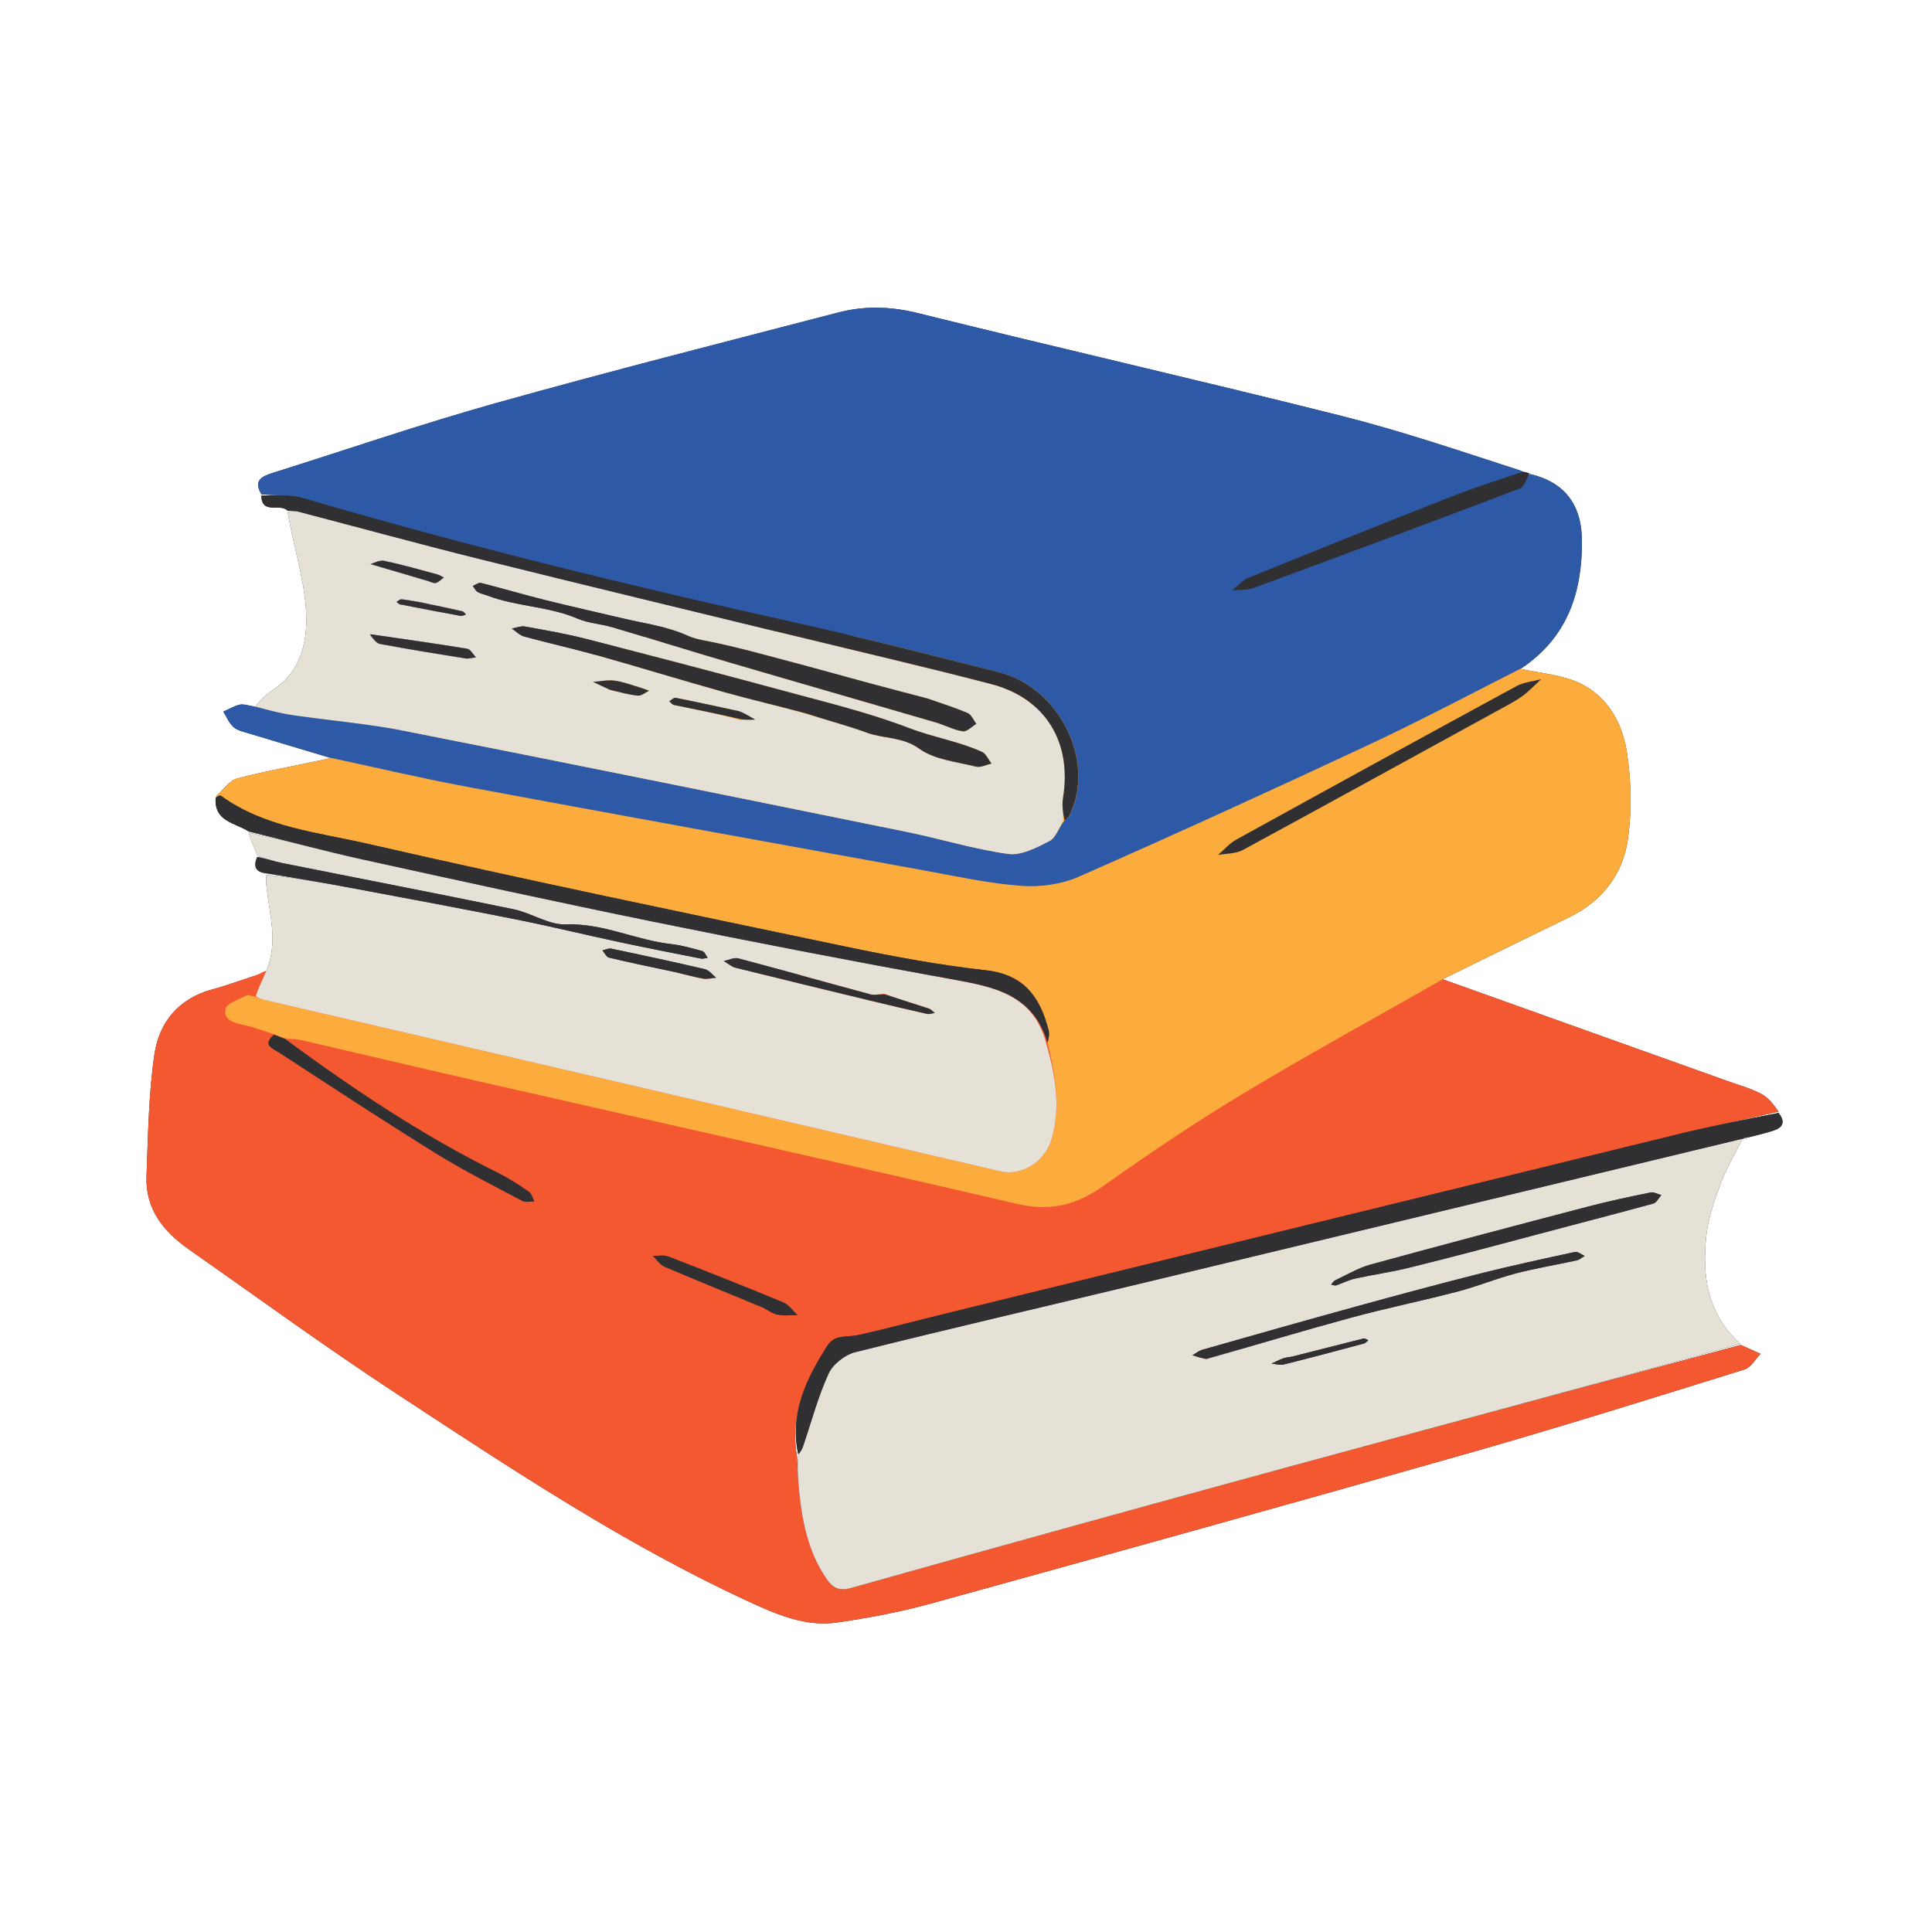 <svg version="1.0" preserveAspectRatio="xMidYMid meet" height="500" viewBox="0 0 375 375" zoomAndPan="magnify" width="500" xmlns:xlink="http://www.w3.org/1999/xlink" xmlns="http://www.w3.org/2000/svg"><defs><clipPath id="0a2b7228e4"><path clip-rule="nonzero" d="M 43 59.34 L 308 59.34 L 308 173 L 43 173 Z M 43 59.34"></path></clipPath><clipPath id="355ad282b9"><path clip-rule="nonzero" d="M 28.023 129 L 346 129 L 346 315.84 L 28.023 315.84 Z M 28.023 129"></path></clipPath><clipPath id="19a9eb41ae"><path clip-rule="nonzero" d="M 28.023 188 L 346 188 L 346 315.84 L 28.023 315.84 Z M 28.023 188"></path></clipPath><clipPath id="f15234cd0a"><path clip-rule="nonzero" d="M 43 59.34 L 308 59.34 L 308 173 L 43 173 Z M 43 59.34"></path></clipPath></defs><g clip-path="url(#0a2b7228e4)"><path fill-rule="nonzero" fill-opacity="1" d="M 45.355 141.152 C 46.156 141.84 47.391 142.074 48.461 142.398 C 53.625 143.969 58.801 145.508 63.98 147.055 C 72.941 148.969 81.863 151.086 90.863 152.758 C 120.238 158.23 149.641 163.551 179.035 168.887 C 185.379 170.039 191.723 171.453 198.125 171.941 C 201.824 172.227 205.977 171.668 209.352 170.188 C 228.156 161.918 246.844 153.371 265.457 144.668 C 275.43 140.008 285.18 134.855 295.379 129.668 C 304.309 123.629 307.027 115.012 307.059 105.293 C 307.086 97.852 303.629 93.574 296.973 92.004 C 296.312 92.977 295.855 94.496 294.953 94.84 C 294.895 94.863 294.836 94.883 294.773 94.906 C 294.836 94.883 294.895 94.863 294.953 94.84 C 295.855 94.496 296.312 92.977 296.848 91.906 C 296.402 91.723 296.09 91.625 295.488 91.582 C 290.66 93.219 286.059 94.68 281.578 96.441 C 286.059 94.688 290.652 93.219 295.316 91.398 C 283.727 87.652 272.133 83.684 260.293 80.707 C 232.938 73.832 205.43 67.547 178.074 60.754 C 172.805 59.453 167.754 59.336 162.652 60.668 C 140.5 66.434 118.309 72.062 96.27 78.238 C 81.762 82.305 67.492 87.207 53.117 91.734 C 51.023 92.391 49.035 93.133 50.754 95.953 C 52.691 96.121 54.691 96.066 56.613 96.285 C 54.684 96.082 52.668 96.188 50.719 96.199 C 50.852 100.016 54.332 97.555 55.844 99.152 C 56.688 99.188 57.277 99.137 57.816 99.277 C 69.555 102.344 81.254 105.551 93.023 108.48 C 113.184 113.5 133.387 118.344 153.57 123.262 C 166.504 126.41 179.48 129.418 192.359 132.77 C 201.629 135.188 206.738 142.027 206.672 150.953 C 206.734 142.027 201.617 135.191 192.359 132.781 C 179.48 129.43 166.508 126.43 153.57 123.273 C 133.387 118.359 113.184 113.512 93.023 108.492 C 81.254 105.562 69.555 102.355 57.816 99.289 C 57.277 99.152 56.688 99.203 55.844 99.43 C 56.883 105.715 58.867 111.68 59.344 117.762 C 59.832 123.961 58.781 130.238 52.68 134.117 C 51.465 134.887 50.469 135.996 49.547 137.133 C 51.258 137.602 52.871 138.043 54.473 138.387 C 52.855 138.043 51.176 137.598 49.262 137.125 C 48 136.879 47.168 136.613 46.441 136.797 C 45.367 137.07 44.371 137.668 43.344 138.125 C 43.996 139.156 44.473 140.395 45.355 141.152 Z M 243.348 114.117 C 242.07 114.586 240.566 114.445 239.164 114.586 C 240.562 114.445 242.066 114.586 243.348 114.117 C 243.535 114.047 243.723 113.977 243.91 113.91 C 243.723 113.977 243.535 114.047 243.348 114.117 Z M 101.742 123.543 C 106.477 124.832 111.27 125.895 115.992 127.223 C 124.254 129.551 132.461 132.078 140.73 134.391 C 145.828 135.816 151 137 156.328 138.438 C 160.449 139.777 164.434 140.82 168.301 142.227 C 171.602 143.422 175.172 142.977 178.445 145.336 C 181.41 147.473 185.684 147.855 189.43 148.805 C 189.543 148.832 189.66 148.848 189.777 148.852 C 189.656 148.848 189.539 148.832 189.426 148.805 C 185.68 147.855 181.402 147.473 178.438 145.336 C 175.168 142.984 171.598 143.43 168.293 142.227 C 164.434 140.828 160.449 139.785 156.52 138.582 C 151 137 145.828 135.816 140.723 134.391 C 132.453 132.078 124.246 129.551 115.984 127.223 C 111.266 125.895 106.469 124.832 101.738 123.543 C 100.867 123.305 100.145 122.535 99.348 122.008 C 100.172 121.867 101.027 121.5 101.805 121.598 C 101.031 121.508 100.172 121.867 99.355 122.008 C 100.148 122.531 100.875 123.305 101.742 123.543 Z M 105.098 122.184 C 107.551 122.633 109.996 123.117 112.418 123.695 C 109.992 123.121 107.551 122.633 105.098 122.184 Z M 146.582 139.676 C 145.707 139.188 144.859 138.652 143.957 138.238 C 143.359 137.973 142.672 137.871 142.023 137.73 C 138.398 136.949 134.77 136.148 131.125 135.441 C 130.777 135.371 130.316 135.871 129.902 136.113 C 129.902 136.113 129.902 136.109 129.898 136.109 C 130.312 135.875 130.777 135.363 131.125 135.434 C 134.77 136.141 138.398 136.941 142.023 137.723 C 142.68 137.863 143.359 137.965 143.957 138.234 C 144.863 138.645 145.715 139.188 146.59 139.676 C 146.586 139.676 146.586 139.676 146.582 139.676 Z M 145.992 139.699 C 145.25 139.727 144.504 139.754 143.758 139.777 C 140.387 138.84 137.129 138.137 133.902 137.473 C 137.125 138.125 140.363 138.789 143.656 139.574 C 144.48 139.711 145.242 139.715 145.992 139.699 Z M 125.98 134.07 C 125.418 133.867 124.867 133.633 124.293 133.469 C 122.633 132.984 120.996 132.344 119.301 132.113 C 117.938 131.93 116.512 132.254 115.113 132.348 C 115.109 132.348 115.105 132.344 115.102 132.344 C 116.504 132.25 117.934 131.926 119.301 132.109 C 120.996 132.336 122.633 132.98 124.293 133.465 C 124.871 133.629 125.422 133.863 125.988 134.066 C 125.984 134.07 125.984 134.07 125.98 134.07 Z M 122.039 134.75 C 120.891 134.523 119.75 134.23 118.602 133.992 C 118.52 133.953 118.445 133.918 118.363 133.879 C 119.676 134.199 120.871 134.516 122.039 134.75 Z M 203.691 163.246 C 204.934 162.605 205.508 160.645 206.379 159.285 C 206.355 158 206.152 156.688 206.262 155.434 C 206.156 156.695 206.387 157.996 206.617 159.242 C 207.125 158.859 207.469 158.559 207.641 158.164 C 212.125 148.797 207.059 136.867 198.039 132.086 C 207.07 136.855 212.148 148.801 207.668 158.18 C 207.48 158.559 207.141 158.859 206.633 159.242 C 205.512 160.645 204.949 162.598 203.703 163.242 C 202.305 163.965 200.746 164.777 199.199 165.285 C 200.742 164.773 202.297 163.965 203.691 163.246 Z M 187.289 138.188 C 186.977 138.055 186.66 137.926 186.344 137.805 C 186.66 137.926 186.977 138.055 187.289 138.188 Z M 185.508 137.488 C 185.168 137.359 184.82 137.234 184.473 137.109 C 184.82 137.234 185.168 137.359 185.508 137.488 Z M 179.895 135.543 C 176.785 134.723 173.836 133.957 170.926 133.184 C 173.883 133.965 176.844 134.734 179.797 135.512 C 179.832 135.523 179.863 135.531 179.895 135.543 Z M 91.773 113.723 C 92.078 114.125 92.309 114.652 92.707 114.891 C 93.27 115.234 93.969 115.344 94.598 115.586 C 100.258 117.754 106.488 117.652 112.109 120.07 C 114.219 120.977 116.652 121.086 118.879 121.746 C 126.438 123.98 133.953 126.348 141.516 128.566 C 154.848 132.477 168.207 136.305 181.543 140.199 C 183.348 140.727 185.055 141.66 186.887 141.949 C 187.656 142.074 188.621 141.031 189.5 140.516 C 188.625 141.031 187.66 142.074 186.879 141.953 C 185.051 141.66 183.34 140.734 181.535 140.203 C 168.199 136.312 154.844 132.484 141.512 128.57 C 133.953 126.352 126.434 123.988 118.875 121.754 C 116.645 121.094 114.211 120.977 112.102 120.074 C 106.477 117.66 100.25 117.762 94.594 115.59 C 93.965 115.352 93.266 115.242 92.699 114.898 C 92.301 114.656 92.07 114.129 91.766 113.727 C 91.77 113.727 91.773 113.727 91.773 113.723 Z M 92.387 127.594 C 91.703 127.676 90.992 127.91 90.332 127.801 C 84.797 126.918 79.266 126.016 73.758 124.992 C 73.062 124.863 72.496 124.023 71.867 123.516 C 71.871 123.336 71.867 123.219 71.867 123.137 C 78.199 124.023 84.453 124.898 90.672 125.914 C 91.32 126.023 91.824 127.016 92.387 127.594 Z M 90.465 119.262 C 90.121 119.363 89.754 119.605 89.441 119.547 C 85.516 118.828 81.598 118.078 77.68 117.309 C 77.418 117.258 77.207 116.992 76.973 116.824 C 77.285 116.648 77.613 116.297 77.914 116.324 C 79.094 116.438 80.27 116.668 81.453 116.855 C 84.582 117.531 87.16 118.059 89.738 118.637 C 90.012 118.703 90.223 119.043 90.465 119.262 Z M 74.629 108.867 C 78.059 109.602 81.445 110.574 84.836 111.484 C 85.293 111.605 85.707 111.883 86.145 112.094 C 85.637 112.469 85.172 112.996 84.609 113.156 C 84.168 113.277 83.605 112.945 83.098 112.793 C 79.438 111.707 75.773 110.617 72.113 109.531 C 72.656 109.238 73.727 108.672 74.629 108.867 Z M 56.109 138.695 C 55.848 138.652 55.586 138.605 55.32 138.555 C 55.582 138.605 55.848 138.652 56.109 138.695 Z M 56.109 138.695" fill="#303033"></path></g><path fill-rule="nonzero" fill-opacity="1" d="M 49.625 193.395 C 50.254 193.719 50.668 193.93 51.098 194.031 C 80.461 200.867 109.824 207.691 139.188 214.527 C 157.496 218.797 175.809 223.07 194.113 227.352 C 198.336 228.344 202.82 225.484 204.086 221.18 C 205.953 214.797 204.828 208.625 203.055 202.465 C 200.504 192.84 192.625 191.492 184.445 190.016 C 165.266 186.543 146.129 182.836 127.027 178.949 C 108.043 175.082 89.117 170.941 70.195 166.785 C 62.93 165.188 55.754 163.195 48.297 161.633 C 48.742 163.316 49.426 164.762 50.105 166.203 C 51.309 166.547 52.496 166.961 53.707 167.273 C 52.492 166.965 51.273 166.578 49.922 166.34 C 49.148 168.152 49.543 169.281 51.734 169.52 C 57.398 170.426 62.789 171.336 68.164 172.344 C 78.828 174.34 89.5 176.324 100.137 178.449 C 106.887 179.797 113.582 181.43 120.32 182.875 C 125.551 183.992 130.801 185.016 136.047 186.055 C 136.148 186.074 136.25 186.078 136.355 186.074 C 136.246 186.078 136.141 186.074 136.035 186.055 C 130.789 185.016 125.535 183.992 120.309 182.875 C 113.578 181.43 106.875 179.797 100.125 178.449 C 89.484 176.324 78.816 174.34 68.152 172.344 C 62.777 171.332 57.387 170.426 51.727 169.805 C 51.551 170.797 51.668 171.457 51.738 172.121 C 52.297 177.613 54.133 183.137 51.512 188.84 C 50.832 190.473 50.125 191.855 49.625 193.395 Z M 181.453 196.617 C 181.066 196.324 180.719 195.906 180.277 195.758 C 179.883 195.629 179.48 195.5 179.082 195.371 C 179.48 195.5 179.883 195.629 180.277 195.758 C 180.719 195.906 181.066 196.324 181.453 196.617 Z M 143.312 186.027 C 151.902 188.301 160.449 190.715 169.023 193.02 C 169.812 193.227 170.738 192.941 171.598 192.891 C 173.551 193.59 175.352 194.176 177.086 194.73 C 175.371 194.188 173.625 193.637 171.801 193.023 C 170.734 192.941 169.812 193.227 169.023 193.02 C 160.449 190.715 151.902 188.301 143.312 186.027 C 142.48 185.805 141.445 186.352 140.5 186.543 C 141.441 186.352 142.48 185.805 143.312 186.027 Z M 136.48 189.961 C 135.82 189.844 135.164 189.695 134.508 189.535 C 135.172 189.691 135.824 189.84 136.48 189.953 C 137.285 190.094 138.152 189.848 138.996 189.773 C 138.996 189.777 139 189.777 139 189.781 C 138.156 189.852 137.285 190.098 136.48 189.961 Z M 109.852 179.434 C 110.297 179.418 110.742 179.414 111.184 179.422 C 110.742 179.414 110.301 179.418 109.855 179.434 C 109.852 179.434 109.852 179.434 109.852 179.434 Z M 116.941 184.469 C 117.352 184.953 117.695 185.742 118.195 185.863 C 121.043 186.547 123.914 187.168 126.867 187.797 C 123.855 187.164 121.016 186.547 118.195 185.871 C 117.691 185.75 117.355 184.953 116.938 184.469 C 116.938 184.469 116.941 184.469 116.941 184.469 Z M 116.941 184.469" fill="#303033"></path><g clip-path="url(#355ad282b9)"><path fill-rule="nonzero" fill-opacity="1" d="M 345.211 216.023 C 338.641 217.32 332.324 218.547 326.09 220.066 C 278.02 231.801 229.965 243.594 181.906 255.371 C 176.746 256.637 171.621 258.035 166.441 259.164 C 164.746 259.527 162.895 259.156 161.465 260.254 C 162.898 259.148 164.746 259.523 166.445 259.156 C 171.637 258.031 176.754 256.633 181.91 255.367 C 229.965 243.586 278.027 231.797 326.094 220.062 C 332.332 218.543 338.645 217.312 345.211 215.762 C 344.305 214.473 343.262 213.059 341.867 212.328 C 339.781 211.234 337.457 210.605 335.227 209.801 C 316.84 203.227 298.453 196.656 280.066 190.086 C 273.781 193.664 267.465 197.184 261.164 200.738 C 267.496 197.16 273.875 193.594 280.27 189.934 C 288.547 185.844 296.605 181.926 304.66 177.996 C 310.934 174.938 314.953 169.754 315.938 163.09 C 316.77 157.461 316.645 151.492 315.754 145.863 C 314.879 140.312 311.996 135.109 306.59 132.586 C 303.184 130.996 299.195 130.676 295.246 129.863 C 285.18 134.867 275.43 140.016 265.457 144.676 C 246.844 153.375 228.156 161.926 209.352 170.191 C 205.977 171.676 201.824 172.234 198.125 171.949 C 191.723 171.457 185.379 170.047 179.035 168.895 C 149.633 163.551 120.238 158.234 90.863 152.766 C 81.863 151.086 72.941 148.969 63.77 147.227 C 57.723 148.582 51.836 149.578 46.074 151.086 C 44.484 151.492 43.285 153.375 41.906 154.586 C 42.102 154.562 42.336 154.492 42.539 154.457 C 42.332 154.516 42.086 154.648 41.855 154.828 C 41.527 159.496 45.578 159.648 48.273 161.391 C 55.762 163.191 62.945 165.18 70.211 166.777 C 89.129 170.938 108.059 175.078 127.043 178.945 C 146.141 182.836 165.285 186.539 184.457 190.012 C 192.625 191.492 200.496 192.84 203.328 202.387 C 203.523 201.742 203.645 201.117 203.621 200.535 C 203.652 201.125 203.527 201.754 203.336 202.406 C 204.832 208.641 205.957 214.812 204.09 221.199 C 202.828 225.504 198.344 228.355 194.117 227.367 C 175.809 223.082 157.504 218.809 139.191 214.547 C 109.828 207.711 80.469 200.887 51.105 194.051 C 50.668 193.945 50.258 193.738 49.332 193.406 C 48.488 193.227 48.074 193.082 47.82 193.223 C 46.398 194.023 44.086 194.66 43.805 195.785 C 43.742 196.047 43.715 196.289 43.727 196.508 C 43.715 196.281 43.738 196.035 43.805 195.766 C 44.086 194.641 46.398 194.004 47.82 193.203 C 48.066 193.062 48.48 193.211 49.121 193.227 C 50.125 191.859 50.836 190.48 51.258 188.891 C 47.762 189.809 44.613 191.137 41.344 192 C 34.719 193.742 30.895 198.375 29.973 204.637 C 28.828 212.441 28.742 220.418 28.438 228.328 C 28.195 234.605 31.688 239 36.527 242.398 C 50.09 251.918 63.496 261.688 77.355 270.762 C 99.281 285.133 121.129 299.664 145.016 310.719 C 150.613 313.305 156.301 315.852 162.621 314.91 C 168.656 314.012 174.703 312.898 180.578 311.277 C 215.648 301.59 250.703 291.848 285.695 281.875 C 303.426 276.816 321.027 271.273 338.641 265.805 C 339.859 265.422 340.703 263.82 341.727 262.781 C 340.441 262.203 339.152 261.629 337.871 261.051 C 314.816 267.262 291.754 273.438 268.707 279.668 C 291.75 273.426 314.797 267.219 337.781 260.844 C 331.379 254.977 330.32 247.574 331.207 239.77 C 331.594 236.332 332.781 232.93 334.016 229.66 C 335.145 226.668 336.812 223.891 338.246 221.02 C 338.258 221.016 338.27 221.012 338.285 221.008 C 338.32 220.996 338.398 221.008 338.402 221.008 C 338.555 220.863 338.742 220.801 339.352 220.762 C 341.254 220.285 342.785 219.922 344.273 219.434 C 346.02 218.859 346.621 217.773 345.211 216.023 Z M 265.578 260.148 C 265.559 260.164 265.543 260.18 265.523 260.195 C 265.543 260.18 265.559 260.164 265.578 260.148 Z M 234.316 263.785 C 234.254 263.773 234.199 263.762 234.137 263.75 C 243.699 261.07 252.961 258.277 262.297 255.742 C 252.934 258.285 243.641 261.09 234.316 263.785 Z M 257.375 261.652 C 255.25 262.191 253.102 262.742 250.895 263.297 C 250.836 263.309 250.785 263.316 250.73 263.324 C 253.035 262.75 255.23 262.195 257.375 261.652 Z M 246.805 264.684 C 247.621 264.742 248.496 265.012 249.254 264.824 C 254.438 263.531 259.602 262.145 264.766 260.766 C 264.863 260.738 264.953 260.684 265.039 260.621 C 264.949 260.688 264.859 260.746 264.758 260.773 C 259.598 262.152 254.434 263.539 249.25 264.828 C 248.488 265.02 247.617 264.746 246.793 264.691 C 246.797 264.688 246.801 264.688 246.805 264.684 Z M 258.375 249.344 C 258.703 249.395 259.07 249.57 259.348 249.484 C 260.582 249.074 261.75 248.445 263 248.172 C 266.457 247.41 269.973 246.926 273.402 246.078 C 276.93 245.211 280.453 244.312 283.988 243.395 C 280.438 244.32 276.922 245.215 273.402 246.086 C 269.973 246.934 266.457 247.414 263 248.18 C 261.75 248.457 260.574 249.09 259.348 249.488 C 259.07 249.586 258.699 249.398 258.371 249.348 C 258.371 249.348 258.371 249.344 258.375 249.344 Z M 233.371 261.992 C 233.371 261.992 233.371 261.992 233.367 261.992 C 233.371 261.992 233.371 261.992 233.371 261.992 C 238.391 260.566 243.414 259.137 248.438 257.719 C 243.414 259.137 238.391 260.566 233.371 261.992 Z M 231.961 263.219 C 231.789 263.164 231.625 263.113 231.457 263.062 C 231.461 263.059 231.465 263.059 231.465 263.059 C 231.465 263.059 231.461 263.059 231.457 263.062 C 231.625 263.113 231.793 263.164 231.961 263.219 Z M 253.836 158.125 C 265.914 151.531 277.996 144.875 290.223 138.188 C 291.531 137.461 292.758 136.824 293.91 136.137 C 292.777 136.816 291.598 137.434 290.457 138.098 C 278.062 144.852 265.93 151.523 253.836 158.125 Z M 244.016 163.473 C 247.004 161.852 249.988 160.23 252.969 158.598 C 249.984 160.227 247 161.852 244.016 163.473 Z M 239.957 162.961 C 258.051 152.977 276.172 143.043 294.336 133.176 C 295.762 132.406 297.52 132.266 299.125 131.836 C 297.52 132.27 295.766 132.41 294.344 133.176 C 276.18 143.043 258.059 152.977 239.965 162.961 C 238.629 163.699 237.59 164.945 236.406 165.957 C 236.406 165.957 236.402 165.957 236.398 165.957 C 237.582 164.945 238.629 163.691 239.957 162.961 Z M 101.355 233.098 C 95.754 230.117 90.07 227.266 84.684 223.93 C 74.387 217.543 64.258 210.895 54.109 204.277 C 53.035 203.574 50.75 202.883 53.148 200.828 C 52.359 200.531 51.523 200.211 50.664 199.91 C 51.574 200.211 52.48 200.531 53.398 200.816 C 53.961 201.082 54.535 201.352 55.613 201.617 C 56.184 201.645 56.637 201.656 57.027 201.676 C 56.672 201.664 56.289 201.664 55.848 201.66 C 68.562 211.398 81.992 220.391 96.562 227.586 C 98.684 228.629 100.676 229.945 102.633 231.281 C 103.188 231.66 103.391 232.551 103.75 233.207 C 102.945 233.184 101.992 233.438 101.355 233.098 Z M 157.043 267.52 C 154.91 272.074 153.777 276.879 154.93 282.273 C 155.406 281.746 155.68 281.289 155.844 280.801 C 157.465 276.047 158.746 271.152 160.824 266.609 C 161.035 266.152 161.34 265.691 161.711 265.254 C 161.344 265.691 161.039 266.148 160.832 266.605 C 158.754 271.145 157.473 276.043 155.852 280.793 C 155.688 281.289 155.406 281.742 154.926 282.555 C 154.777 284.637 154.84 286.391 154.988 288.133 C 154.84 286.391 154.77 284.629 154.676 282.605 C 153.703 276.98 154.891 272.098 157.043 267.52 Z M 286.543 249.598 C 289.09 248.766 291.617 247.844 294.203 247.168 C 291.613 247.848 289.09 248.766 286.543 249.598 Z M 320.898 233.613 C 318.617 234.238 316.332 234.848 314.047 235.453 C 316.34 234.844 318.621 234.23 320.898 233.609 C 321.52 233.441 321.938 232.539 322.453 231.98 C 322.453 231.98 322.453 231.98 322.457 231.98 C 321.941 232.539 321.523 233.441 320.898 233.613 Z M 320.898 233.613" fill="#303033"></path></g><path fill-rule="nonzero" fill-opacity="1" d="M 338.539 221.125 C 338.867 221.125 339.059 221.008 339.102 220.863 C 338.742 220.801 338.555 220.863 338.539 221.125 Z M 338.539 221.125" fill="#303033"></path><path fill-rule="nonzero" fill-opacity="1" d="M 148.242 253.914 C 149.156 254.367 150.035 255.027 151 255.207 C 152.242 255.438 153.559 255.27 154.844 255.277 C 153.926 254.43 153.152 253.242 152.074 252.797 C 144.668 249.719 137.211 246.766 129.727 243.875 C 128.84 243.531 127.715 243.789 126.699 243.77 C 127.461 244.496 128.102 245.508 129.004 245.895 C 135.23 248.555 141.516 251.086 148.242 253.914 Z M 148.242 253.914" fill="#2e59a7"></path><g clip-path="url(#19a9eb41ae)"><path fill-rule="nonzero" fill-opacity="1" d="M 249.637 284.84 C 221.438 292.527 193.262 300.332 165.125 308.238 C 162.641 308.938 161.48 307.996 160.355 306.34 C 156.66 300.902 155.566 294.664 155 288.285 C 154.844 286.492 154.773 284.684 154.676 282.605 C 153.246 274.363 156.461 267.719 160.547 261.281 C 162.039 258.934 164.355 259.609 166.445 259.156 C 171.637 258.031 176.754 256.633 181.91 255.367 C 229.965 243.586 278.027 231.797 326.094 220.062 C 332.332 218.543 338.645 217.312 345.211 215.762 C 344.305 214.473 343.262 213.059 341.867 212.328 C 339.781 211.234 337.457 210.605 335.227 209.801 C 316.84 203.227 298.453 196.656 280.066 190.086 L 52.938 188.695 C 52.367 188.309 51.617 188.332 51 188.684 C 50.062 189.211 49.082 189.512 48.016 189.859 C 45.797 190.586 43.602 191.406 41.344 192 C 34.719 193.742 30.895 198.375 29.973 204.637 C 28.828 212.441 28.742 220.418 28.438 228.328 C 28.195 234.605 31.688 239 36.527 242.398 C 50.09 251.918 63.496 261.688 77.355 270.762 C 99.281 285.129 121.129 299.664 145.016 310.719 C 150.613 313.305 156.301 315.852 162.621 314.91 C 168.656 314.012 174.703 312.898 180.578 311.277 C 215.648 301.59 250.703 291.848 285.695 281.875 C 303.426 276.816 321.027 271.273 338.641 265.801 C 339.859 265.422 340.703 263.816 341.727 262.781 C 340.441 262.203 339.152 261.629 337.871 261.051 C 308.457 268.977 279.023 276.836 249.637 284.84 Z M 249.637 284.84" fill="#f45830"></path></g><path fill-rule="nonzero" fill-opacity="1" d="M 315.754 145.863 C 314.879 140.312 311.996 135.109 306.59 132.586 C 303.184 130.996 299.195 130.676 295.246 129.863 L 130.008 121.578 L 63.77 147.227 C 57.723 148.582 51.836 149.578 46.074 151.086 C 44.484 151.492 43.285 153.375 41.906 154.586 C 42.242 154.547 42.703 154.344 42.906 154.488 C 51.352 160.621 61.621 161.562 71.25 163.77 C 102.094 170.84 133.09 177.25 164.059 183.734 C 173.102 185.629 182.23 187.324 191.402 188.352 C 198.812 189.176 201.898 193.59 203.531 199.965 C 203.73 200.707 203.59 201.539 203.336 202.406 C 204.832 208.637 205.957 214.812 204.09 221.199 C 202.828 225.504 198.344 228.355 194.117 227.367 C 175.809 223.082 157.504 218.809 139.191 214.547 C 109.828 207.711 80.469 200.887 51.105 194.047 C 50.668 193.945 50.258 193.738 49.332 193.406 C 48.488 193.227 48.074 193.082 47.82 193.223 C 46.398 194.023 44.086 194.66 43.805 195.785 C 43.273 197.941 45.367 198.539 47.293 198.945 C 49.363 199.383 51.363 200.18 53.398 200.816 C 53.961 201.082 54.535 201.352 55.613 201.617 C 56.801 201.676 57.492 201.656 58.148 201.809 C 70.191 204.594 82.219 207.457 94.273 210.195 C 128.68 218.027 163.125 225.703 197.492 233.695 C 203.812 235.168 208.875 233.918 214.062 230.258 C 222.969 223.965 232.012 217.84 241.348 212.227 C 254.078 204.566 267.137 197.453 280.27 189.934 C 288.547 185.844 296.605 181.926 304.66 177.996 C 310.934 174.938 314.953 169.754 315.938 163.09 C 316.77 157.461 316.645 151.492 315.754 145.863 Z M 315.754 145.863" fill="#fcac3d"></path><g clip-path="url(#f15234cd0a)"><path fill-rule="nonzero" fill-opacity="1" d="M 307.059 105.293 C 307.027 115.012 304.309 123.629 295.379 129.668 C 285.18 134.855 275.43 140.008 265.457 144.668 C 246.844 153.371 228.156 161.918 209.352 170.188 C 205.977 171.668 201.824 172.227 198.125 171.941 C 191.723 171.453 185.379 170.039 179.035 168.887 C 149.641 163.551 120.238 158.23 90.863 152.758 C 81.863 151.086 72.941 148.969 63.98 147.055 C 58.801 145.508 53.625 143.969 48.461 142.398 C 47.391 142.074 46.156 141.84 45.355 141.152 C 44.473 140.395 43.996 139.156 43.344 138.125 C 44.371 137.668 45.367 137.07 46.441 136.797 C 47.168 136.609 48 136.879 49.262 137.125 C 52.039 137.809 54.316 138.441 56.645 138.781 C 64.016 139.859 71.473 140.473 78.77 141.91 C 111.176 148.293 143.543 154.871 175.91 161.445 C 182.527 162.789 189.023 164.816 195.695 165.742 C 198.227 166.09 201.219 164.527 203.703 163.242 C 204.949 162.598 205.512 160.645 206.633 159.242 C 207.141 158.859 207.48 158.559 207.668 158.18 C 212.785 147.469 205.438 133.414 193.965 130.512 C 180.984 127.23 168 123.898 154.938 120.996 C 122.711 113.836 90.66 106.031 58.973 96.734 C 56.383 95.973 53.5 96.191 50.754 95.953 C 49.035 93.133 51.023 92.391 53.117 91.734 C 67.492 87.207 81.762 82.305 96.27 78.238 C 118.309 72.062 140.5 66.434 162.652 60.668 C 167.754 59.336 172.805 59.453 178.074 60.754 C 205.43 67.547 232.938 73.832 260.293 80.707 C 272.133 83.684 283.727 87.652 295.316 91.398 L 296.852 92.188 C 296.891 92.121 296.938 92.066 296.973 92.004 C 303.629 93.574 307.086 97.852 307.059 105.293 Z M 307.059 105.293" fill="#2e59a7"></path></g><path fill-rule="nonzero" fill-opacity="1" d="M 290.457 138.098 C 292.113 137.133 293.855 136.273 295.41 135.168 C 296.758 134.207 297.895 132.953 299.125 131.836 C 297.52 132.266 295.762 132.406 294.336 133.176 C 276.172 143.043 258.051 152.977 239.957 162.961 C 238.629 163.691 237.582 164.945 236.398 165.957 C 238.027 165.652 239.863 165.727 241.246 164.977 C 257.539 156.148 273.758 147.195 290.457 138.098 Z M 290.457 138.098" fill="#fcac3d"></path><path fill-rule="nonzero" fill-opacity="1" d="M 337.781 260.84 C 308.457 268.977 279.023 276.836 249.637 284.844 C 221.438 292.535 193.27 300.336 165.125 308.242 C 162.641 308.941 161.48 307.996 160.355 306.348 C 156.652 300.91 155.566 294.672 155 288.293 C 154.844 286.5 154.773 284.699 154.926 282.555 C 155.406 281.742 155.688 281.289 155.852 280.793 C 157.473 276.043 158.754 271.145 160.832 266.605 C 161.668 264.773 164.02 262.941 166.02 262.445 C 184.594 257.809 203.246 253.488 221.855 249.02 C 260.656 239.699 299.449 230.352 338.25 221.008 C 336.816 223.883 335.145 226.664 334.016 229.66 C 332.781 232.926 331.594 236.332 331.207 239.77 C 330.32 247.574 331.379 254.977 337.781 260.84 Z M 234.316 263.785 C 243.641 261.09 252.934 258.285 262.297 255.742 C 269.109 253.891 276.047 252.484 282.879 250.699 C 286.695 249.699 290.383 248.172 294.203 247.168 C 298.105 246.148 302.094 245.5 306.039 244.637 C 306.59 244.516 307.066 244.07 307.582 243.777 C 306.953 243.504 306.254 242.895 305.715 243.008 C 299.617 244.32 293.512 245.637 287.461 247.16 C 279.457 249.176 271.48 251.328 263.52 253.516 C 253.453 256.281 243.414 259.137 233.371 261.992 C 232.691 262.191 232.094 262.699 231.457 263.062 C 232.223 263.305 232.988 263.539 234.316 263.785 Z M 298.922 239.41 C 306.254 237.492 313.59 235.613 320.898 233.613 C 321.523 233.441 321.941 232.539 322.457 231.98 C 321.77 231.789 321.027 231.332 320.402 231.457 C 316.344 232.293 312.281 233.145 308.273 234.191 C 294.191 237.883 280.109 241.598 266.066 245.445 C 263.66 246.105 261.438 247.449 259.145 248.523 C 258.828 248.668 258.625 249.062 258.371 249.348 C 258.699 249.398 259.07 249.586 259.348 249.488 C 260.574 249.09 261.75 248.457 263 248.18 C 266.457 247.414 269.973 246.934 273.402 246.086 C 281.754 244.02 290.074 241.82 298.922 239.41 Z M 250.641 263.348 C 250.102 263.449 249.535 263.48 249.027 263.672 C 248.266 263.953 247.535 264.348 246.793 264.691 C 247.617 264.746 248.488 265.02 249.25 264.828 C 254.434 263.539 259.594 262.152 264.758 260.773 C 265.062 260.688 265.305 260.359 265.578 260.148 C 265.281 260.027 264.949 259.746 264.695 259.805 C 260.172 260.93 255.664 262.094 250.641 263.348 Z M 250.641 263.348" fill="#e5e1d7"></path><path fill-rule="nonzero" fill-opacity="1" d="M 203.055 202.465 C 204.828 208.625 205.953 214.797 204.086 221.18 C 202.82 225.484 198.336 228.344 194.113 227.352 C 175.809 223.07 157.496 218.797 139.188 214.527 C 109.824 207.691 80.461 200.867 51.098 194.031 C 50.664 193.93 50.254 193.719 49.625 193.395 C 50.125 191.855 50.832 190.473 51.512 188.84 C 54.133 183.137 52.297 177.613 51.738 172.121 C 51.668 171.457 51.551 170.797 51.727 169.805 C 57.387 170.426 62.777 171.332 68.152 172.344 C 78.816 174.34 89.484 176.324 100.125 178.449 C 106.875 179.797 113.578 181.43 120.309 182.875 C 125.535 183.992 130.789 185.016 136.035 186.055 C 136.449 186.137 136.906 185.965 137.344 185.914 C 137.012 185.469 136.758 184.738 136.34 184.617 C 134.332 184.059 132.301 183.473 130.238 183.242 C 123.359 182.473 117.039 179.16 109.844 179.434 C 106.508 179.562 103.152 177.207 99.699 176.496 C 84.723 173.402 69.699 170.512 54.707 167.508 C 53.148 167.195 51.637 166.645 50.105 166.203 C 49.426 164.762 48.742 163.316 48.297 161.633 C 55.754 163.195 62.93 165.188 70.195 166.785 C 89.117 170.941 108.043 175.082 127.027 178.949 C 146.129 182.836 165.266 186.543 184.445 190.016 C 192.625 191.492 200.504 192.84 203.055 202.465 Z M 171.598 192.891 C 170.738 192.941 169.812 193.227 169.023 193.02 C 160.449 190.715 151.902 188.301 143.312 186.027 C 142.48 185.805 141.441 186.352 140.5 186.543 C 141.262 186.984 141.973 187.633 142.793 187.836 C 151.336 189.965 159.891 192.039 168.445 194.105 C 172.266 195.027 176.082 195.93 179.91 196.789 C 180.387 196.898 180.941 196.684 181.453 196.617 C 181.066 196.324 180.719 195.906 180.277 195.758 C 177.535 194.863 174.766 194.023 171.598 192.891 Z M 131.328 188.73 C 133.043 189.152 134.746 189.652 136.48 189.961 C 137.285 190.098 138.156 189.852 139 189.781 C 138.285 189.215 137.637 188.316 136.828 188.129 C 130.789 186.711 124.723 185.406 118.652 184.133 C 118.125 184.023 117.508 184.352 116.938 184.469 C 117.355 184.953 117.691 185.75 118.195 185.871 C 122.367 186.867 126.566 187.738 131.328 188.73 Z M 131.328 188.73" fill="#e5e1d7"></path><path fill-rule="nonzero" fill-opacity="1" d="M 206.379 159.285 C 205.508 160.645 204.934 162.605 203.691 163.246 C 201.207 164.527 198.215 166.098 195.68 165.746 C 189.02 164.824 182.516 162.801 175.898 161.453 C 143.531 154.879 111.164 148.293 78.758 141.914 C 71.461 140.477 64.004 139.867 56.629 138.785 C 54.305 138.441 52.023 137.812 49.547 137.133 C 50.469 135.996 51.465 134.887 52.68 134.117 C 58.781 130.238 59.832 123.961 59.344 117.762 C 58.867 111.68 56.883 105.715 55.844 99.43 C 56.688 99.203 57.277 99.152 57.816 99.289 C 69.555 102.355 81.254 105.562 93.023 108.492 C 113.184 113.512 133.387 118.359 153.57 123.273 C 166.508 126.43 179.48 129.43 192.359 132.781 C 202.941 135.535 208.109 144.07 206.328 154.902 C 206.09 156.316 206.352 157.816 206.379 159.285 Z M 71.816 123.129 L 71.859 122.969 C 71.859 122.969 71.875 123.082 71.867 123.516 C 72.496 124.023 73.062 124.863 73.758 124.992 C 79.266 126.016 84.797 126.918 90.332 127.801 C 90.992 127.91 91.703 127.676 92.387 127.594 C 91.824 127.016 91.32 126.023 90.672 125.914 C 84.438 124.895 78.168 124.02 71.816 123.129 Z M 179.797 135.512 C 176.152 134.551 172.492 133.617 168.852 132.637 C 163.625 131.23 158.41 129.754 153.18 128.367 C 148.051 127.016 142.938 125.578 137.742 124.535 C 136.195 124.223 134.906 124.031 133.344 123.332 C 129.457 121.59 125.035 121.023 120.824 120.02 C 115.863 118.836 110.879 117.746 105.93 116.508 C 101.727 115.457 97.57 114.223 93.367 113.16 C 92.91 113.047 92.305 113.523 91.766 113.727 C 92.07 114.129 92.301 114.656 92.699 114.898 C 93.266 115.242 93.965 115.352 94.594 115.59 C 100.25 117.762 106.477 117.66 112.102 120.074 C 114.211 120.977 116.645 121.094 118.875 121.754 C 126.434 123.988 133.953 126.352 141.512 128.57 C 154.844 132.484 168.199 136.312 181.535 140.203 C 183.34 140.734 185.051 141.66 186.879 141.953 C 187.66 142.074 188.625 141.031 189.5 140.516 C 188.949 139.793 188.547 138.73 187.824 138.41 C 185.391 137.348 182.832 136.559 179.797 135.512 Z M 156.52 138.582 C 160.449 139.785 164.434 140.828 168.293 142.227 C 171.598 143.43 175.168 142.984 178.438 145.336 C 181.402 147.473 185.68 147.855 189.426 148.805 C 190.328 149.031 191.438 148.43 192.453 148.211 C 191.84 147.43 191.383 146.293 190.582 145.93 C 186.051 143.887 181.117 143.109 176.441 141.316 C 168.617 138.309 160.395 136.332 152.277 134.129 C 139.453 130.652 126.598 127.301 113.723 124.004 C 109.836 123.008 105.859 122.32 101.902 121.609 C 101.102 121.461 100.207 121.863 99.348 122.008 C 100.145 122.535 100.867 123.305 101.738 123.543 C 106.469 124.832 111.266 125.895 115.984 127.223 C 124.246 129.551 132.453 132.078 140.723 134.391 C 145.828 135.816 151 137 156.52 138.582 Z M 143.758 139.777 C 144.703 139.746 145.652 139.707 146.59 139.676 C 145.715 139.188 144.863 138.645 143.957 138.234 C 143.359 137.965 142.68 137.863 142.023 137.723 C 138.398 136.941 134.77 136.141 131.125 135.434 C 130.777 135.363 130.312 135.875 129.898 136.109 C 130.203 136.355 130.473 136.766 130.809 136.832 C 135.051 137.711 139.305 138.539 143.758 139.777 Z M 72.113 109.531 C 75.773 110.617 79.438 111.707 83.098 112.793 C 83.605 112.945 84.168 113.277 84.609 113.156 C 85.172 112.996 85.637 112.469 86.145 112.094 C 85.707 111.883 85.293 111.605 84.836 111.484 C 81.445 110.574 78.059 109.602 74.629 108.867 C 73.727 108.672 72.656 109.238 72.113 109.531 Z M 81.453 116.855 C 80.27 116.668 79.094 116.438 77.914 116.324 C 77.613 116.297 77.285 116.648 76.973 116.824 C 77.207 116.992 77.418 117.258 77.68 117.309 C 81.598 118.078 85.516 118.828 89.441 119.547 C 89.754 119.605 90.121 119.363 90.465 119.262 C 90.223 119.043 90.012 118.703 89.738 118.637 C 87.16 118.059 84.582 117.531 81.453 116.855 Z M 118.602 133.992 C 120.336 134.352 122.055 134.855 123.809 135.02 C 124.5 135.086 125.258 134.41 125.988 134.066 C 125.422 133.863 124.871 133.629 124.293 133.465 C 122.633 132.98 120.996 132.336 119.301 132.109 C 117.934 131.926 116.504 132.25 115.102 132.344 C 116.105 132.82 117.109 133.285 118.602 133.992 Z M 118.602 133.992" fill="#e5e1d7"></path><path fill-rule="nonzero" fill-opacity="1" d="M 338.285 221.008 C 299.445 230.359 260.648 239.707 221.848 249.023 C 203.234 253.496 184.586 257.812 166.016 262.449 C 164.02 262.945 161.664 264.777 160.824 266.609 C 158.746 271.152 157.465 276.047 155.844 280.801 C 155.68 281.289 155.406 281.746 154.93 282.273 C 153.242 274.371 156.457 267.723 160.539 261.285 C 162.023 258.941 164.352 259.613 166.441 259.164 C 171.621 258.035 176.746 256.637 181.906 255.371 C 229.965 243.594 278.02 231.801 326.09 220.066 C 332.324 218.547 338.641 217.32 345.211 216.023 C 346.621 217.773 346.02 218.859 344.273 219.43 C 342.785 219.922 341.254 220.285 339.352 220.762 C 338.742 220.801 338.555 220.863 338.402 221.008 C 338.398 221.008 338.32 220.996 338.285 221.008 Z M 338.285 221.008" fill="#303033"></path><path fill-rule="nonzero" fill-opacity="1" d="M 203.328 202.387 C 200.496 192.84 192.625 191.492 184.457 190.012 C 165.285 186.539 146.141 182.836 127.043 178.945 C 108.059 175.078 89.129 170.938 70.211 166.777 C 62.941 165.18 55.762 163.191 48.273 161.391 C 45.578 159.648 41.527 159.496 41.855 154.828 C 42.25 154.52 42.707 154.316 42.91 154.469 C 51.359 160.602 61.621 161.543 71.258 163.75 C 102.102 170.82 133.09 177.227 164.062 183.715 C 173.109 185.609 182.234 187.309 191.406 188.332 C 198.82 189.156 201.906 193.57 203.539 199.945 C 203.723 200.688 203.59 201.523 203.328 202.387 Z M 203.328 202.387" fill="#303033"></path><path fill-rule="nonzero" fill-opacity="1" d="M 206.617 159.242 C 206.352 157.816 206.09 156.316 206.328 154.891 C 208.109 144.066 202.949 135.531 192.359 132.77 C 179.48 129.418 166.504 126.41 153.57 123.262 C 133.387 118.344 113.184 113.5 93.023 108.48 C 81.254 105.551 69.555 102.344 57.816 99.277 C 57.277 99.137 56.688 99.188 55.844 99.152 C 54.332 97.555 50.852 100.016 50.719 96.199 C 53.473 96.18 56.355 95.965 58.949 96.723 C 90.637 106.02 122.684 113.828 154.91 120.984 C 167.984 123.891 180.957 127.223 193.941 130.5 C 205.41 133.398 212.766 147.457 207.641 158.164 C 207.469 158.559 207.125 158.859 206.617 159.242 Z M 206.617 159.242" fill="#303033"></path><path fill-rule="nonzero" fill-opacity="1" d="M 49.922 166.34 C 51.652 166.645 53.156 167.195 54.719 167.508 C 69.715 170.512 84.734 173.402 99.711 176.496 C 103.168 177.207 106.52 179.559 109.855 179.434 C 117.043 179.16 123.371 182.473 130.25 183.242 C 132.312 183.473 134.348 184.059 136.352 184.617 C 136.777 184.738 137.027 185.461 137.355 185.914 C 136.918 185.965 136.453 186.137 136.047 186.055 C 130.801 185.016 125.551 183.992 120.32 182.875 C 113.582 181.43 106.891 179.797 100.137 178.449 C 89.5 176.324 78.828 174.34 68.164 172.344 C 62.789 171.336 57.398 170.426 51.734 169.52 C 49.543 169.281 49.148 168.152 49.922 166.34 Z M 49.922 166.34" fill="#303033"></path><path fill-rule="nonzero" fill-opacity="1" d="M 296.848 91.906 C 296.312 92.977 295.855 94.496 294.953 94.84 C 277.793 101.363 260.582 107.77 243.348 114.117 C 242.066 114.586 240.559 114.445 239.164 114.586 C 240.219 113.754 241.156 112.621 242.352 112.137 C 255.391 106.84 268.449 101.598 281.547 96.453 C 286.035 94.688 290.648 93.223 295.488 91.582 C 296.09 91.625 296.402 91.723 296.848 91.906 Z M 296.848 91.906" fill="#303033"></path><path fill-rule="nonzero" fill-opacity="1" d="M 338.539 221.125 C 338.555 220.863 338.742 220.801 339.102 220.863 C 339.059 221.008 338.867 221.125 338.539 221.125 Z M 338.539 221.125" fill="#e5e1d7"></path><path fill-rule="nonzero" fill-opacity="1" d="M 53.148 200.836 C 53.969 201.07 54.539 201.336 55.34 201.656 C 68.562 211.398 81.996 220.391 96.562 227.586 C 98.676 228.629 100.676 229.945 102.633 231.281 C 103.188 231.656 103.391 232.551 103.75 233.207 C 102.945 233.188 101.992 233.441 101.355 233.098 C 95.754 230.121 90.07 227.266 84.684 223.93 C 74.387 217.543 64.258 210.895 54.109 204.277 C 53.043 203.582 50.75 202.895 53.148 200.836 Z M 53.148 200.836" fill="#303033"></path><path fill-rule="nonzero" fill-opacity="1" d="M 148.016 253.789 C 141.516 251.086 135.23 248.555 128.992 245.891 C 128.082 245.5 127.449 244.488 126.688 243.766 C 127.703 243.785 128.828 243.523 129.715 243.867 C 137.199 246.762 144.652 249.719 152.059 252.789 C 153.141 253.242 153.914 254.426 154.828 255.27 C 153.547 255.266 152.23 255.43 150.988 255.199 C 150.027 255.035 149.156 254.367 148.016 253.789 Z M 148.016 253.789" fill="#303033"></path><path fill-rule="nonzero" fill-opacity="1" d="M 290.223 138.188 C 273.754 147.195 257.539 156.148 241.254 164.977 C 239.867 165.727 238.031 165.652 236.406 165.957 C 237.59 164.945 238.629 163.699 239.965 162.961 C 258.059 152.977 276.18 143.043 294.344 133.176 C 295.766 132.406 297.527 132.266 299.133 131.836 C 297.902 132.961 296.766 134.207 295.418 135.168 C 293.855 136.273 292.121 137.133 290.223 138.188 Z M 290.223 138.188" fill="#303033"></path><path fill-rule="nonzero" fill-opacity="1" d="M 234.039 263.781 C 232.988 263.539 232.227 263.305 231.457 263.062 C 232.094 262.699 232.684 262.184 233.371 261.992 C 243.414 259.137 253.453 256.281 263.52 253.516 C 271.48 251.328 279.449 249.176 287.461 247.16 C 293.512 245.637 299.609 244.32 305.715 243.008 C 306.254 242.895 306.953 243.504 307.582 243.777 C 307.066 244.07 306.59 244.516 306.039 244.637 C 302.098 245.5 298.105 246.148 294.203 247.168 C 290.387 248.168 286.703 249.699 282.879 250.699 C 276.047 252.484 269.109 253.891 262.297 255.742 C 252.926 258.285 243.633 261.09 234.039 263.781 Z M 234.039 263.781" fill="#303033"></path><path fill-rule="nonzero" fill-opacity="1" d="M 298.668 239.535 C 290.082 241.812 281.762 244.02 273.402 246.082 C 269.973 246.926 266.457 247.41 263 248.172 C 261.75 248.445 260.582 249.074 259.348 249.484 C 259.07 249.57 258.699 249.395 258.371 249.344 C 258.625 249.062 258.828 248.668 259.145 248.516 C 261.43 247.449 263.652 246.098 266.066 245.438 C 280.109 241.59 294.184 237.875 308.273 234.188 C 312.281 233.137 316.344 232.285 320.402 231.453 C 321.027 231.324 321.77 231.781 322.457 231.973 C 321.941 232.535 321.523 233.441 320.898 233.609 C 313.59 235.613 306.246 237.492 298.668 239.535 Z M 298.668 239.535" fill="#303033"></path><path fill-rule="nonzero" fill-opacity="1" d="M 250.895 263.297 C 255.664 262.094 260.18 260.926 264.703 259.797 C 264.949 259.734 265.285 260.016 265.586 260.141 C 265.312 260.359 265.07 260.684 264.766 260.766 C 259.602 262.145 254.438 263.531 249.254 264.824 C 248.492 265.016 247.617 264.742 246.797 264.684 C 247.539 264.34 248.266 263.945 249.035 263.664 C 249.535 263.48 250.102 263.449 250.895 263.297 Z M 250.895 263.297" fill="#303033"></path><path fill-rule="nonzero" fill-opacity="1" d="M 171.801 193.023 C 174.766 194.016 177.535 194.855 180.277 195.758 C 180.719 195.906 181.066 196.324 181.453 196.617 C 180.941 196.684 180.387 196.898 179.91 196.789 C 176.082 195.93 172.258 195.027 168.445 194.105 C 159.891 192.039 151.328 189.965 142.793 187.836 C 141.973 187.633 141.262 186.984 140.5 186.543 C 141.445 186.352 142.48 185.805 143.312 186.027 C 151.902 188.301 160.449 190.715 169.023 193.02 C 169.812 193.227 170.734 192.941 171.801 193.023 Z M 171.801 193.023" fill="#303033"></path><path fill-rule="nonzero" fill-opacity="1" d="M 131.043 188.688 C 126.566 187.734 122.367 186.863 118.195 185.863 C 117.691 185.742 117.348 184.949 116.938 184.465 C 117.508 184.344 118.125 184.012 118.652 184.129 C 124.723 185.406 130.789 186.703 136.828 188.121 C 137.637 188.312 138.285 189.207 139 189.773 C 138.156 189.844 137.285 190.094 136.48 189.953 C 134.746 189.652 133.043 189.152 131.043 188.688 Z M 131.043 188.688" fill="#303033"></path><path fill-rule="nonzero" fill-opacity="1" d="M 180.059 135.586 C 182.832 136.559 185.391 137.348 187.832 138.406 C 188.555 138.715 188.957 139.785 189.508 140.512 C 188.625 141.023 187.66 142.074 186.883 141.949 C 185.055 141.66 183.348 140.727 181.543 140.199 C 168.207 136.305 154.848 132.477 141.516 128.566 C 133.953 126.348 126.438 123.98 118.879 121.746 C 116.652 121.086 114.219 120.977 112.109 120.07 C 106.488 117.652 100.258 117.754 94.598 115.586 C 93.969 115.344 93.27 115.234 92.707 114.891 C 92.305 114.648 92.078 114.121 91.773 113.723 C 92.305 113.52 92.914 113.039 93.371 113.156 C 97.57 114.219 101.73 115.453 105.938 116.5 C 110.883 117.734 115.871 118.828 120.828 120.012 C 125.043 121.016 129.461 121.574 133.348 123.324 C 134.906 124.023 136.195 124.215 137.75 124.527 C 142.938 125.57 148.059 127.008 153.184 128.363 C 158.418 129.742 163.633 131.219 168.859 132.629 C 172.492 133.617 176.145 134.551 180.059 135.586 Z M 180.059 135.586" fill="#303033"></path><path fill-rule="nonzero" fill-opacity="1" d="M 156.328 138.438 C 151 137 145.828 135.816 140.73 134.391 C 132.461 132.078 124.254 129.551 115.992 127.223 C 111.27 125.895 106.477 124.832 101.742 123.543 C 100.875 123.305 100.148 122.531 99.355 122.008 C 100.207 121.863 101.109 121.469 101.91 121.609 C 105.867 122.32 109.836 123.012 113.73 124.004 C 126.598 127.301 139.457 130.652 152.281 134.129 C 160.398 136.332 168.625 138.309 176.449 141.316 C 181.125 143.109 186.059 143.879 190.586 145.93 C 191.395 146.293 191.844 147.43 192.461 148.211 C 191.445 148.434 190.332 149.031 189.43 148.805 C 185.684 147.855 181.41 147.473 178.445 145.336 C 175.172 142.977 171.602 143.422 168.301 142.227 C 164.434 140.82 160.449 139.777 156.328 138.438 Z M 156.328 138.438" fill="#303033"></path><path fill-rule="nonzero" fill-opacity="1" d="M 71.91 123.098 C 78.168 124.012 84.438 124.891 90.68 125.914 C 91.328 126.023 91.828 127.016 92.395 127.594 C 91.707 127.668 90.996 127.906 90.336 127.801 C 84.805 126.918 79.273 126.016 73.766 124.992 C 73.066 124.863 72.504 124.023 71.887 123.305 C 71.898 123.098 71.91 123.098 71.91 123.098 Z M 71.91 123.098" fill="#303033"></path><path fill-rule="nonzero" fill-opacity="1" d="M 143.656 139.574 C 139.305 138.539 135.051 137.711 130.809 136.84 C 130.473 136.77 130.199 136.363 129.898 136.113 C 130.312 135.875 130.777 135.371 131.125 135.441 C 134.77 136.148 138.398 136.949 142.023 137.73 C 142.672 137.871 143.359 137.973 143.957 138.238 C 144.863 138.652 145.715 139.195 146.59 139.684 C 145.645 139.707 144.699 139.746 143.656 139.574 Z M 143.656 139.574" fill="#303033"></path><path fill-rule="nonzero" fill-opacity="1" d="M 71.887 109.492 C 72.656 109.238 73.727 108.672 74.637 108.863 C 78.066 109.594 81.453 110.566 84.844 111.477 C 85.301 111.598 85.715 111.879 86.152 112.086 C 85.645 112.457 85.18 112.988 84.613 113.148 C 84.176 113.27 83.609 112.938 83.102 112.785 C 79.438 111.707 75.773 110.613 71.887 109.492 Z M 71.887 109.492" fill="#303033"></path><path fill-rule="nonzero" fill-opacity="1" d="M 81.723 116.922 C 84.578 117.531 87.156 118.059 89.727 118.645 C 90 118.707 90.211 119.051 90.453 119.266 C 90.109 119.371 89.746 119.605 89.43 119.555 C 85.504 118.836 81.586 118.086 77.664 117.316 C 77.41 117.266 77.195 116.996 76.961 116.832 C 77.277 116.652 77.609 116.305 77.902 116.328 C 79.094 116.438 80.27 116.672 81.723 116.922 Z M 81.723 116.922" fill="#303033"></path><path fill-rule="nonzero" fill-opacity="1" d="M 118.352 133.875 C 117.102 133.293 116.105 132.82 115.102 132.352 C 116.504 132.254 117.934 131.93 119.301 132.113 C 120.996 132.344 122.633 132.984 124.293 133.469 C 124.871 133.637 125.422 133.871 125.988 134.074 C 125.258 134.41 124.5 135.09 123.809 135.027 C 122.055 134.855 120.336 134.359 118.352 133.875 Z M 118.352 133.875" fill="#303033"></path><path fill-rule="nonzero" fill-opacity="1" d="M 71.887 123.09 C 71.875 123.082 71.859 122.969 71.859 122.969 C 71.859 122.969 71.816 123.129 71.859 123.117 C 71.91 123.098 71.898 123.098 71.887 123.09 Z M 71.887 123.09" fill="#303033"></path></svg>